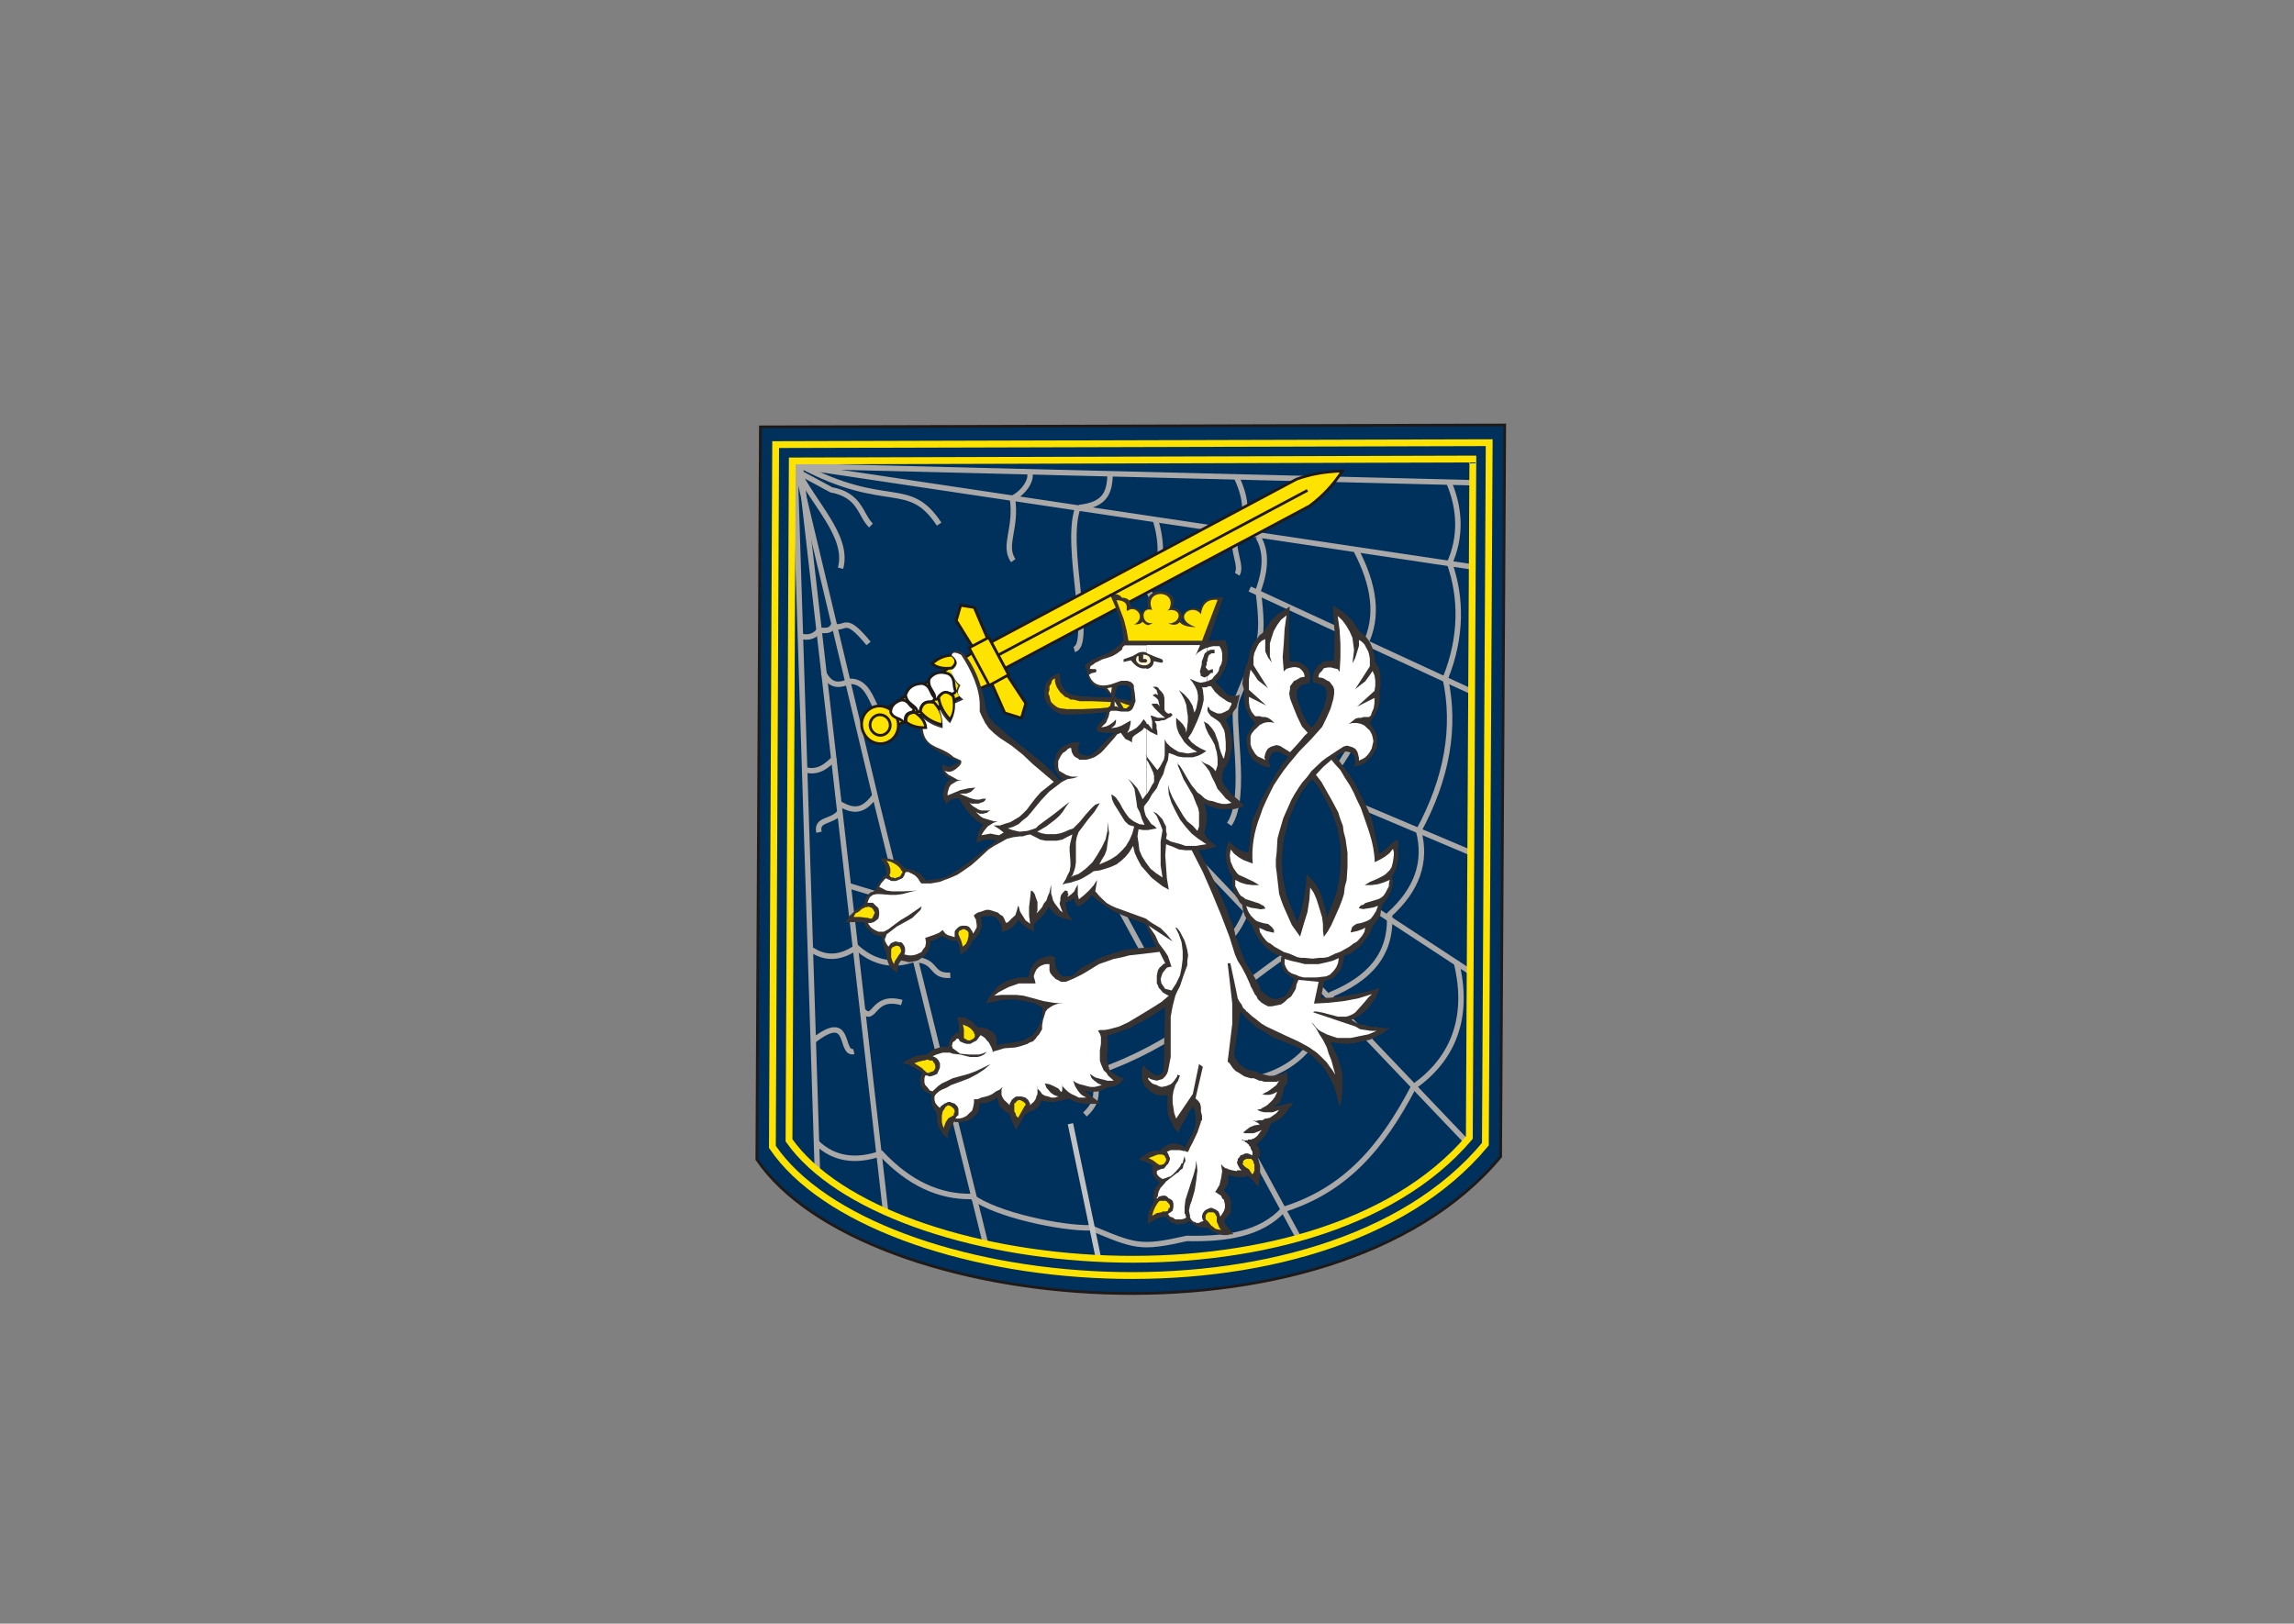 <?xml version="1.0" encoding="utf-8"?>
<!-- Generator: Adobe Illustrator 23.0.4, SVG Export Plug-In . SVG Version: 6.00 Build 0)  -->
<svg version="1.1" id="Vrstva_1" xmlns="http://www.w3.org/2000/svg" xmlns:xlink="http://www.w3.org/1999/xlink" x="0px" y="0px"
	 viewBox="0 0 842 596" style="enable-background:new 0 0 842 596;" xml:space="preserve">
<rect x="0" y="0" width="842" height="596" fill="#808080" stroke="none"/>
<style type="text/css">
	.st0{fill-rule:evenodd;clip-rule:evenodd;fill:#00305C;}
	.st1{fill:none;stroke:#1F1917;stroke-width:1;stroke-miterlimit:10;}
	.st2{fill:none;stroke:#FFE300;stroke-width:2.5;stroke-miterlimit:10;}
	.st3{fill:none;stroke:#ABA8A8;stroke-width:2;stroke-miterlimit:10;}
	.st4{fill:none;stroke:#ABA8A8;stroke-width:2;stroke-miterlimit:10;}
	.st5{fill:none;stroke:#C2C2C2;stroke-width:2;stroke-miterlimit:10;}
	.st6{fill-rule:evenodd;clip-rule:evenodd;fill:#FFE300;}
	.st7{fill-rule:evenodd;clip-rule:evenodd;fill:#FFFFFF;}
	.st8{fill-rule:evenodd;clip-rule:evenodd;fill:#383330;}
	.st9{fill-rule:evenodd;clip-rule:evenodd;fill:#FFF7CF;}
</style>
<g>
	<path class="st0" d="M277.8,425.6l1.3-268.9l273.2-0.7l-1.5,268.6C488.5,499.7,316.5,482.6,277.8,425.6z"/>
	<path class="st1" d="M277.8,425.6l1.3-268.9l273.2-0.7l-1.5,268.6C488.5,499.7,316.5,482.6,277.8,425.6z"/>
	<path class="st0" d="M283.1,421l1.2-257.8l261.9-0.7l-1.4,257.5C485.1,492.1,320.2,475.7,283.1,421z"/>
	<path class="st2" d="M283.5,421l1.2-257.8l261.9-0.7l-1.4,257.5C485.5,492.1,320.6,475.7,283.5,421z"/>
	<path class="st3" d="M470.1,283.5l69.7,29.5 M291.6,172.5l13.5,7.3c10.8,2,10.6,9.3,14.6,13.1"/>
	<line class="st3" x1="411.4" y1="334.2" x2="476.6" y2="454.3"/>
	<path class="st4" d="M292.3,171.8c5.8,12.8,19.5,24.9,16.2,36.8"/>
	<polyline class="st3" points="292.7,172.7 321.6,293.9 361.8,456.8 	"/>
	<path class="st3" d="M458.7,216.2l81.3,37.6 M325,444.2l-31.3-273.4c32,17,39.7,4.5,51,21.6"/>
	<line class="st3" x1="291.5" y1="170.9" x2="539.7" y2="208"/>
	<path class="st3" d="M394.3,238.4c7-1.9-3.8-38.1,1.3-51.9"/>
	<path class="st3" d="M424.1,190.8c3.5,11.6,1.5,19.5-3,25.8c5.4,5.7-3.4,13.7,1,19.4"/>
	<path class="st3" d="M497.7,201.9c6.6,12.6,8.6,24.4,3.2,35c4.2,23.6-4.2,39.9-17.2,53.5"/>
	<path class="st3" d="M461.8,197.1c3,5.1,3,11.6,0,19.7c2.6,20.4,0.1,20-7.7,39.7c-2.7,6.9,4.2,35.6-2.9,46.1"/>
	<path class="st3" d="M293.9,233.5c2.4,0.8,5,0.2,6.6-1.9c1.8-0.6,3.8,0.7,5.3-1.8c4.9,1.7,3.9-4.7,13,6.4"/>
	<path class="st3" d="M302.2,246.8c2.3,4.7,5.2,5.3,9.6,3.3c9.8-0.3,8.3,16.3,15.6,13.8"/>
	<path class="st3" d="M371.9,205.8c-3.9-5.7,1.4-11.7-0.3-22.9"/>
	<path class="st3" d="M308.1,295c5.8,3.4,9.1,2.5,13.2-3.1"/>
	<line class="st3" x1="419.4" y1="294.4" x2="537.6" y2="418.4"/>
	<line class="st3" x1="473.2" y1="313.2" x2="539.4" y2="356.6"/>
	<path class="st3" d="M484.3,291.7c4.4,11.3-0.9,17.6-10.7,21.8c2.4,11.6-3,18.4-16,20.5c-5.3,14.4-17.1,21.1-34.2,21.3"/>
	<path class="st3" d="M532,206.6c4.5,12.7,4.6,27.3-1.5,42.4c3.9,18.1,0.6,36.8-9.8,56c3,11.4-0.6,21.6-10.7,30.7
		c0.9,15.1-8,23.7-21.3,29.3c-4.3,23.4-19.9,32.8-43.1,32.5"/>
	<path class="st3" d="M534.5,353c5.3,21.4-1.9,36.3-15.6,45.9c-11.7,22.4-25.3,38.4-48.9,45.4"/>
	<path class="st3" d="M471.2,443.9c-8.4,9.2-21.3,11-35.6,10.7c-17.2,3.9-19,2.9-35.3-3.9c-10.1,0.3-34.6-4.6-43.7-11.5
		c-11.9,0.2-23-4.9-33.2-15.8c-9.2,3.2-17.2,2.2-23.6-3.9"/>
	<path class="st3" d="M398.2,409.1c9.1-8.2-1.7-13.1,10.1-17.7c26.3-10.3,43.5-27.1,64.3-41.4 M316.4,370.7
		c4.9,5.5,3.4-5.8,14.6-2.7"/>
	<path class="st3" d="M314.1,347.5c6.4,5.9,13.5,7.4,21.2,4.7c9.1,0.3,5.8,6.2,13.5,5.8"/>
	<path class="st3" d="M311.1,325l17.9,5.4c4.5,5.4,15,6.5,14.5,13.5"/>
	<line class="st3" x1="293.5" y1="171.1" x2="540.3" y2="177.2"/>
	<path class="st3" d="M531.9,177.3c4,9.4,4.6,19.9-0.1,30"/>
	<path class="st3" d="M453.9,175.3c3.3,6.9,4.7,14.8-0.1,19.8"/>
	<path class="st3" d="M407.5,173.4c-0.2,6.8-1.2,11.8-11.4,12.9"/>
	<path class="st3" d="M377.8,173.1c1.3,2.8-1.9,7.7-6.2,9.8"/>
	<path class="st3" d="M453.8,195.5c-2.2,6,2.3,12,0.3,15.3"/>
	<line class="st3" x1="291.8" y1="171.1" x2="300" y2="429.4"/>
	<path class="st3" d="M306.5,278.1c-3.2,3.3-6.3,5.7-10.9,4.5"/>
	<path class="st3" d="M308.1,298.3c-2.8,3.6-8.6,2.2-7.5,7.2"/>
	<path class="st3" d="M313.8,348.1c-5,3.3-10.3,4.2-15.8,0.6"/>
	<path class="st3" d="M313.4,386c-5.4,1.2-0.6-15-14.6-4.2"/>
	<line class="st5" x1="392.9" y1="412.5" x2="403.2" y2="462"/>
	<path class="st2" d="M289.6,418.6l1.2-249.4l249.8-0.7l-1.3,249.1C482.5,484.5,325.2,469,289.6,418.6z"/>
	<polygon class="st6" points="352.6,222.2 351,227.8 360.8,243.6 368.8,261.7 374.9,263.6 376.5,258.2 365.4,241.3 357.6,223 	"/>
	<polygon class="st1" points="352.6,222.2 351,227.8 360.8,243.6 368.8,261.7 374.9,263.6 376.5,258.2 365.4,241.3 357.6,223 	"/>
	<polygon class="st6" points="357.5,239.2 326,259.7 329.2,266.2 364.3,250.7 	"/>
	<polygon class="st1" points="357.5,239.2 326,259.7 329.2,266.2 364.3,250.7 	"/>
	<path class="st6" d="M328.9,262.9c1.8,3.4,0.6,7.6-2.7,9.3c-3.2,1.8-7.4,0.4-9.1-3c-1.8-3.4-0.6-7.6,2.7-9.3
		C323,258.2,327.1,259.5,328.9,262.9z"/>
	<path class="st1" d="M328.9,262.9c1.8,3.4,0.6,7.6-2.7,9.3c-3.2,1.8-7.4,0.4-9.1-3c-1.8-3.4-0.6-7.6,2.7-9.3
		C323,258.2,327.1,259.5,328.9,262.9z"/>
	<path class="st6" d="M326.3,264.4c1,1.9,0.3,4.1-1.5,5.1c-1.8,1-4,0.2-5-1.6c-1-1.9-0.3-4.1,1.5-5.1
		C323.1,261.8,325.3,262.6,326.3,264.4z"/>
	<path class="st1" d="M326.3,264.4c1,1.9,0.3,4.1-1.5,5.1c-1.8,1-4,0.2-5-1.6c-1-1.9-0.3-4.1,1.5-5.1
		C323.1,261.8,325.3,262.6,326.3,264.4z"/>
	<path class="st6" d="M492.7,172.9c-5.7,0.2-11.3,1-16.8,3l-112.1,59.8l5.1,9.6l111.8-59.6C485.4,182.2,489.4,178,492.7,172.9z"/>
	<path class="st1" d="M492.7,172.9c-5.7,0.2-11.3,1-16.8,3l-112.1,59.8l5.1,9.6l111.8-59.6C485.4,182.2,489.4,178,492.7,172.9z"/>
	<polygon class="st6" points="352.6,222.2 351,227.8 360.8,243.6 365.4,241.3 357.6,223 	"/>
	<polygon class="st1" points="352.6,222.2 351,227.8 360.8,243.6 365.4,241.3 357.6,223 	"/>
	<polygon class="st6" points="362.9,234 355.7,237.8 363.1,251.6 370.2,247.7 	"/>
	<polygon class="st1" points="362.9,234 355.7,237.8 363.1,251.6 370.2,247.7 	"/>
	<path class="st7" d="M341.1,249.1c1.7-2.2,4-2.8,7-1.8c2.9,1.7,1.5,4.4,2.7,6.4c-0.5,1-1.3,1.2-2.3,0.8c-1.9-0.6-3,0.1-4,1.3
		c-0.4,1-0.9,1.2-1.5,0.5C343.6,254.2,340.1,252.5,341.1,249.1z"/>
	<path class="st1" d="M341.1,249.1c1.7-2.2,4-2.8,7-1.8c2.9,1.7,1.5,4.4,2.7,6.4c-0.5,1-1.3,1.2-2.3,0.8c-1.9-0.6-3,0.1-4,1.3
		c-0.4,1-0.9,1.2-1.5,0.5C343.6,254.2,340.1,252.5,341.1,249.1z"/>
	<path class="st6" d="M344.5,256c1.5-2.4,3.3-2.5,5.4-0.4c0.7,3.5,0.4,6.4-1.2,8.6C346.5,261.8,344.9,259.1,344.5,256z"/>
	<path class="st1" d="M344.5,256c1.5-2.4,3.3-2.5,5.4-0.4c0.7,3.5,0.4,6.4-1.2,8.6C346.5,261.8,344.9,259.1,344.5,256z"/>
	<path class="st7" d="M332.4,255c0.9-2.6,2.9-4,6-4.1c3.3,0.6,2.9,3.6,4.7,5.2c-0.2,1.1-0.8,1.6-1.9,1.5c-2,0-2.8,1.1-3.3,2.5
		c0,1.1-0.4,1.4-1.3,1C336.4,258.9,332.6,258.5,332.4,255z"/>
	<path class="st1" d="M332.4,255c0.9-2.6,2.9-4,6-4.1c3.3,0.6,2.9,3.6,4.7,5.2c-0.2,1.1-0.8,1.6-1.9,1.5c-2,0-2.8,1.1-3.3,2.5
		c0,1.1-0.4,1.4-1.3,1C336.4,258.9,332.6,258.5,332.4,255z"/>
	<path class="st6" d="M337.8,261.2c0.4-2.9,2.1-4,5.1-3.3c2.4,2.7,3.5,5.4,3,8.2C342.5,265.2,339.7,263.7,337.8,261.2z"/>
	<path class="st1" d="M337.8,261.2c0.4-2.9,2.1-4,5.1-3.3c2.4,2.7,3.5,5.4,3,8.2C342.5,265.2,339.7,263.7,337.8,261.2z"/>
	<path class="st6" d="M349.4,240.5c1.9,1.5,1.9,3,0,4.7c-3.1,0.4-5.5-0.1-7.3-1.6C344.2,241.7,346.6,240.6,349.4,240.5z"/>
	<path class="st1" d="M349.4,240.5c1.9,1.5,1.9,3,0,4.7c-3.1,0.4-5.5-0.1-7.3-1.6C344.2,241.7,346.6,240.6,349.4,240.5z"/>
	<path class="st7" d="M326.9,261.4c0.1-2.2,1.4-3.6,3.8-4.4c2.7-0.2,3,2.2,4.7,3c0.1,0.9-0.3,1.4-1.2,1.5c-1.5,0.4-1.9,1.5-2,2.6
		c0.2,0.8,0,1.2-0.8,1C330.9,263.5,327.8,264,326.9,261.4z"/>
	<path class="st1" d="M326.9,261.4c0.1-2.2,1.4-3.6,3.8-4.4c2.7-0.2,3,2.2,4.7,3c0.1,0.9-0.3,1.4-1.2,1.5c-1.5,0.4-1.9,1.5-2,2.6
		c0.2,0.8,0,1.2-0.8,1C330.9,263.5,327.8,264,326.9,261.4z"/>
	<path class="st8" d="M427.3,387.7v-4.5l0.3-11.6v-1.9l-2.4,1.6l-2.4,1.6l-2.7,1.6l-2.7,1.3l-2.7,1.6l-5.4,1.9l-3,1l0.3,1.6v3.5
		l-0.3,1.6v2.3l0.3,1l0.3,1.3l0.3,1l1,1l0.7,0.6l1,0.6l1,0.6l1,0.3l0.7,0.3l-0.7,0.6l-1,1.3l-1,0.3l-0.7,0.6h-1l-1,0.3h-0.7l-1.7,1
		l-1,0.3l-1,0.3h-1l-1,0.3l-1-0.3l-1.7-0.3l5.7,4.5l-1.4,0.3H398l-1.3-0.3l-1.7-0.3l-2.7-1.3l-2.4,0.6l-2.7,0.6h-2.4l-2.7-0.6
		l-0.3,1.3l-0.7,1l-1,1l-1.4,0.6l-1,0.3l-1.7,1.3l-1,1.9l-1,1.6l-1,1.9l-0.7-1.3l-0.7-1.6l-0.7-1.6l-0.3-1.3L369,408l-1.4-1.3
		l-0.7-0.6l-0.3-1l-0.3-1l-0.3-1v-0.3l-1.3,1l-1.4,0.6l-1.7,0.6h-2l-0.3,2.2l-0.3,1l-1.4,1.6l-0.7,0.6l-1,0.6l-1,0.6h-1l-1.3,0.3h-2
		l-0.3-0.3l-1,1.6l-0.7,1.3l-0.7,1.6v1.9l-2-1.9l-0.7-1.3l-0.7-1l-0.3-1.3l-0.3-1.3v-2.3l-1-1.6l-0.7-1.6l-0.3-1.6v-2.3l-1.3-0.6
		l-1-0.6l-1-1l-0.7-1v-1l-0.3-1.3l0.3-1l0.3-1l0.3-0.6l-1.7-1l-1.7-1l-1.7-1l-2-0.3l1-1l2-1l1.4-0.6l1-0.3l1.3-0.3h1l1.4-0.3
		l0.7-0.6l0.7-0.6l1-0.6l2-0.6l1-0.3h1l1,0.3l0.3-1.6l0.7-1.6l0.3-0.6l0.7-0.6l0.7-0.6l0.7-0.6h0.7v-2.6l-0.3-1.3l-0.3-1.3l-0.3-0.3
		h2l1.4,0.3l0.7,0.3l1,0.6l1,0.6l0.7,1l0.7,0.6l0.3,0.6l0.7-0.3h0.7l1,0.3h0.7l0.7,0.3l0.7,0.6l0.7,0.3l0.7,0.6l0.7,1l0.3,1v2.6
		l2-0.6l2-0.3l2.7-0.3l2.7-0.6h0.3l1.7-1l1.7-1l1.3-1.6l1-1.6l1.4-3.2V370l-0.3-0.3l-2.4-1.3l-2.4-0.6l-2.7-0.6l-2.4-0.3h-2.7
		l-2.7,0.3l-2.7,0.6l-2.4,0.6l0.7-1.6l1-1.6l1.4-1.6l1.3-1.6l1.7-1l1.7-1l2-0.6l2-0.6h3.7l0.3-1l0.3-1.3l0.3-1l0.7-1l0.7-1l1-1
		l1-0.6l1-0.3l1-0.3l1-0.3h1.4l1,0.3h0.3l-0.3,1.3l0.3,1.6l0.3,1.3l0.7,1.3l0.3,0.6h0.3l1,1h2.4l1.3-0.3l0.3-0.3l3-2.6l3.7-1.9
		l3.4-1.9l4-1.3l4-1.3l4.1-0.6l8.1-0.6l-3.9-8.6l0.2,0.2l-1.7-0.6l-6.8-2.6l-3-1.3l-3-1.9l-2.7-1.9l-2.7-2.3l-1,1.3l-1,1l-1.4,1
		l-1,0.6l-0.7,0.3l-1-1.3l-0.3-1.3v-0.6l-1.3,1l-1.7,0.6h-0.3l0.3,1.6l0.3,1.6l0.7,1.6l1,1.3l0.3,0.6l-1.3-0.3l-1-0.3l-1.4-0.3
		l-1.3-0.6l-1-0.6l-1-1l-1-1l-0.7-1l-1,1.9l-1,1.3l-2.4,2.3l-0.7,0.6l-0.3,0.6v2.3l-1.7-0.6l-1.3-1l-1.4-1l-1.3-1.6l-1,1.6l-1.4,1.3
		l-1.7,1l-2,0.6v-1.3l-0.3-1.6l-0.7-1l-1-1.3l-1.3-0.6h-2.7l-1.4,0.3l-0.3,0.3l0.3,1v2.3l-0.7,1.9l-0.3,1l-0.7,0.6l-0.7,1l-0.7,0.3
		l-0.7,1.3l-1,1.6l-1,1.3l-1.7,1h-0.3v-1l-0.3-1.3l-0.3-1l-0.7-1.6h-1.7l-1-0.3l-1.3-0.6l-1-0.6l-0.3-0.3l-1,0.6l-1.7,1l-1.4,0.3
		h-0.3v1l-0.3,1.3l-0.3,1l-0.7,1l-0.7,1l-1.7,1.3l-1,0.6l-1.4,0.3l-1.7,0.3l-1.3-0.3l-1.4-0.3h-0.3l-0.7,1l-0.3,1l-0.3,1.9v0.6
		l-1-0.6l-1.4-1.3l-0.7-1l-0.7-1.9l-0.3-1.3v-1l-1-2.9l-0.3-1.3l-0.3-1.6v-0.3l-1-0.3l-1-0.3l-1-0.3l-1-1l-0.7-0.6l-0.7-0.6l-0.7-1
		l-0.3-1.3h-5.4l-1.7,0.3l1.3-2.3l1.7-1.6l2-1.6l2-1.3l0.3-1v-0.6l0.3-1l0.7-0.6l0.3-0.6l0.7-0.6l1-0.3l0.7-0.6l0.7-1.3l0.7-1.6l1-1
		l1-1.3l0.7-0.3v-1.6l-0.3-1.6l-0.7-1.3l-1-1.3l-0.3-0.3h2.7l1.3,0.3l1.4,0.3l1,0.3l2,1.9l1,1h1l2,0.6l1,0.6l0.7,0.3l1,0.6l0.7,1
		l0.7,0.6v0.6l2.7-0.3l2.4-0.3l2.4-0.6l2-1l7.4-5.1l9.4-7.4l-1.7-0.3h-1.7l-2,0.3l-1.3,0.6h-0.7l0.3-1.6l0.3-1.6l0.7-1.6l1-1.3
		l0.3-0.3l-2.4-1.3l-1.7-1.6l-1.7-1.9l-1.4-1.9l-1-1.6l-0.7-1.3h-1.3l-1.3,0.3l-1,0.6l-1.3,1.3l-0.3-1l-0.7-1.3v-2.2l0.3-1.3l0.3-1
		l0.7-1.3l1-1l0.7-0.3l-1-0.3l-1-0.6l-0.7-1l-0.3-0.6l-0.3-1v-1.9l0.7,0.3l1,0.6h1.4l0.3-0.3l0.7-0.3l2.3-1.1
		c0.1-0.1-14.5-5.1-14.5-12.1l0.2-4l1-0.5c2.2,1.7,4.6,2.9,7.4,3.8c0.1-2.7,0.5-2.2-1.2-6.6l0.5,0.1c0.9,1.8,2.1,3.3,3.4,4.7
		c1.2-2.5,2.1-5.1,1.7-7.9l2.4-0.8c-1.8-0.7-2.6-3.3-1.4-4.7c-1.5-1.8-2.2-3.8-2.7-5.8c3.1-1.7,3.6-3.6,0.2-5.7
		c0.2-1.6,1.6-1.8,4.2-0.5l1.7,2c3.6,5.2,5.7,11.9,6.7,18.9l0.6,1.6l0.7,1.3l2,2.3l2.4,1.9l2,1.9l10.5,8.4l2.4,1.9l4.4,4.2l2,2.2
		l1.3-0.3l-1-0.6l-0.7-1l-0.7-1l-0.7-1v-1l-0.3-1l0.3-1l0.3-1.3l0.3-1.3l0.7-1l1-1.3l1-0.6l1.3-0.6l1.4-0.6l1.3-0.3h1l1,0.3
		l-0.3,0.6l-0.3,0.6v1.9l0.7,1l1,0.3l1.4,0.3h1l0.7-0.3l1.3-1.3l1.3-1l2.7-2.9l2.7-2.6l0.7-0.3h-3.7l-1.7-0.3h-0.3l-0.7-0.3
		l-0.3-0.3v-1.3l1.3-1.6l0.7-0.6l0.7-1l0.3-0.3l0.3-0.6v-0.3l0.3-1l-6.4,0.6l-6.1,0.3h-3l-1.7-0.3l-1.3-0.6l-1.4-1l-1-1l-1-1.3
		l-0.7-1l-0.3-1.3v-2.6l0.3-1.3l0.3-1l0.7-1l0.7-1l2-1.3l1.4-0.3v-0.3h0.3v1.6l0.3,1.3l0.3,1.3l0.7,1.3l0.7,1l0.7,0.6l1,0.6l1,0.3
		l1.4,0.3l1.7,0.3h0.7l4.4,0.3h6.4l-3-3.2c-4.1-0.1-6.1-2.6-6.4-6.8l-0.3-0.3l-0.3-1.3v-0.3l2-1.3l0.3-0.3l0.3-0.3l1-0.3l0.7-0.3
		l0.3-0.3l1.7-0.6l1.3-0.6l1.4-0.6l2.7-1.9l1.3-1.3l1-1l-0.3-3.9l-1-4.2l-1.4-3.9l-1.7-3.9l-0.7-1.3c1.6,0,3.7-0.1,4.6,1.4
		c2.3,0,3.4,1.2,3.2,3.4c2.2,0.1,3.6,0.8,4.1,2.6c0.3-1.2,1-2.1,2.4-2.2c-2.8-9.1,12.9-7.2,8.7-0.1c2.3-0.1,4.4,1.9,3.5,4.6
		c0.4,0.6,0.9,1.1,1.7,1.4c-3.9-4.1,1.7-7.1,5.3-5.3c0.3-3.9,3.8-4.7,8.3-4.5l-5.7,16.7l1.3-1h5.1l0.7,2.3l0.3,1.9v1.9l-0.3,1.9
		l-0.7,2.2l-1,1.9l-1,1.6l-1.7,1.6l3,2.9l0.7,1l0.7,0.6l0.7,0.3l0.3,0.3h2.4l1-0.3l0.3-0.3l-0.3,1.3l-0.3,1.3l-0.3,1l-0.3,1.3
		l-1,1.3l-0.7,1l-2,1.9l-0.3,0.3l0.7,1.3l0.7,1.6l0.3,1.6l0.3,1.3l0.3,1.3v2.9l-0.3,1.6l-0.3,1.3l-0.3,1.6l-0.7,1.3l-0.7,1.3l-0.7,1
		l-0.3,1.3l-0.3,1v2.2l0.7,1.3l1,1.3l1.4,1.9l2.7,2.2l2.4,2.3l-1.7,0.6l-2,0.6h-5.7l-1.7-0.6l-2-0.6l-1.7-1l0.7,2.6l0.3,2.9
		l-0.3,2.6l-0.7,2.9l1,1.6l1,1.3l1.4,1l1.3,1l-3.4,1l-1.7,0.3h-1.7l3,5.8l3,6.1l2.7,5.8l2.4,6.1v0.3l0.3,0.6l1.4,3.2l0.7,3.2l2,5.8
		l1,2.6l1,2.2l2,3.2l1.7,2.9l0.3,0.6l0.7,1.3l0.7,1.9l0.3,0.3l1.7,1.3l1.3,1l1,0.3l1,0.3l1.4-0.3l0.7-0.3l1-0.3l0.7-0.6l1-1.3l1-1.6
		l1-2.6l0.3-0.6l-1-0.3l-0.7-0.6l-1-0.6l-1.3-1.3l-0.3-1l-0.7-1.9v-1.9l0.3-0.6l-2-0.6l-1.7-1l-1.7-1.3l-1.3-1.3l-1.4-1.6l-1-1.6
		l-1-1.9l-0.7-1.6l-0.3-0.6l-1.4-1.6l-1-1.6l-0.7-1.9l-0.3-1.9v-0.3l-1-1l-0.7-1.3l-0.7-1l-0.7-1.3l-0.3-1.6l-0.3-1.3v-2.9l-0.7-1.3
		l-0.7-1.3l-0.7-2.6l-0.3-2.6l0.3-2.6l0.7-2.6c2.3,1.9,4.4,4.1,7.4,4.1l1.3-11.8l1.7-3.5l1.4-3.5l1.7-3.2l2-3.5l2-3.5l2-2.9l2.4-3.2
		l-1.7-1l-1.4-0.6l-0.7-0.3h-0.7l-1,0.3l-0.3,0.3l-0.3,0.3l-0.7,1.3l-0.3,1v1l0.3,0.6l0.3,0.6l0.3,0.3h-1.4l-1.3-0.3l-1.3-0.6
		l-2-1.3l-1-1l-0.7-1.3l-0.7-1l-0.3-1.6l-0.3-1.3v-2.9l0.7-1.3l0.7-1.3l0.7-1l1-1.3l-1-1l-1-1.3l-0.7-1.6l-0.7-1.3l-0.3-1.3
		l-0.3-1.6v-3.9L456,251l0.3-2.6l0.7-2.9l0.3-1l0.7-1.3l0.3-1.6l0.3-1.6l0.3-1.3l0.7-1.6l0.7-1.3l1-1.3l1-1.3l1.3-1l0.3-0.3l0.3-0.6
		l1.7-2.6l1-1.3l2.4-2.2l2.7-1.6l1.4-1l-0.3,5.1v10l0.3,5.1h2.7l1,0.3l0.7,0.6l0.7,0.3l0.7,0.6l0.7,0.6l0.7,1.3l0.3,1.3v1.3
		l-0.3,1.3v0.3l-1,0.3l-1.3,0.3l-0.7,0.3l-0.7,0.6l-0.7,1l-0.3,1v1.3l0.3,1.6l1,2.6l1,2.6l1.3,2.6l2,2.2l1.7-2.2l1.4-2.6l1.3-2.6
		l0.7-2.6l0.3-1.6v-1.6l-0.3-1l-0.7-1l-0.7-0.3l-1.3-0.6l-1.4-0.3h-0.3l-0.3-1v-1.9l0.3-0.6l0.3-1l0.7-1l0.7-1l0.7-0.3l1-1l1-0.3h3
		l0.3-10l-0.7-10.3l1.7,1l2.4,1.6l2.4,2.2l1,1.3l2,2.9v0.3l0.7,0.3l2,1.9l1,1.3l0.7,1.3l0.7,1.6l0.3,1.3l0.3,1.3l0.3,1.6v0.6
		l0.7,1.3l0.7,1l0.3,1.6l0.3,1.3v4.2l-0.3,1.3v3.9l-0.3,1.3l-0.3,1.3l-1.4,2.9l-1,1.3l-0.7,1l2,3.2l0.7,1.9v3.9l-1,1.9l-1,1.6
		l-1.3,1.3l-1,1l-1.3,0.6l-1.7,0.6h-1.7l0.7-0.3l0.3-1V279l-0.3-1.3l-0.3-0.6l-0.3-0.3l-0.3-0.6h-0.7l-1-0.3h-0.7l-0.7,0.3l-1.4,0.6
		l-1.3,1l2.4,3.2l2.4,3.2l2,3.2l1.7,3.5l1.7,3.2l1.7,3.5l1.3,3.5l2.6,12.2c2.6-0.8,4.2-4.3,6.8-5.1l0.3,2.3l-0.3,1l0.3,2.6l-0.3,2.6
		l-0.7,2.6l-0.7,1.3l-0.7,1.3l0.3,1.3v1.3l-0.3,1.3l-0.3,1.3l-0.7,1.3l-0.7,1.3l-0.7,1l-1,1.3l-0.3,0.3l-0.3,1.9l-0.3,1.9l-1,1.6
		l-1.3,1.6l-0.3,0.3l-0.7,1.9l-0.7,1.6l-1.4,1.6l-1,1.6l-1.3,1.3l-1.7,1.3l-1.7,1.3l-2,0.6l-0.3,0.3v1.3l-0.3,1l-0.7,2.3l-0.7,1
		l-1,1l-0.7,1l-1,0.6l-1,0.3l-1,0.3l-0.7,0.3l-1.3,6.1h3l2.7-0.3l2.7-0.3l5.4-1l2.7-0.6l2.4-0.6l2.7-1l-0.7,1.9l-0.7,1.9l-1.3,1.6
		l-1,1.6l-1.7,1.6l-1.3,1.3l-1.7,1l-2,1l1.7,1l1.7,0.6l1.7,0.3l2,0.6h1.7l1.7,0.3l2,0.3l1.7-0.3l-2.4,1.9l-2.4,1.3l-2.7,1.3l-3,0.6
		l-2.7,0.6l-3,0.3l-3-0.3l-2.7-0.3l1.4,2.9l1.3,2.6l1,3.2l0.7,2.9v6.1l-0.3,3.2l-0.7,2.9l-0.7-2.9l-0.7-2.6l-1-2.9l-1.3-2.6
		l-1.7-2.9l-1-1.3l-1.4-1.3l-1-1l-1.3-1.3l-1.3-1l-1.7-1l-4.1-1.9l-4-1.6l-3.4-1.3l-2.7-1.9l-3-1.6l-2.7-2.3l-1.7-1.6l-1.7-2.2
		l-2.4,16.1l0.3,1l1.4,1.9l1,1l2,1.3l1,0.3l1.4,0.3l1,0.3h0.3l1,0.6l1,0.3l1.4,0.3l1,0.3h1.7l1.7-0.3l1.4-0.3l1.7-1l0.3,1.6v2.6
		l-0.7,1l-0.7,1v1l-0.3,1l-0.3,1l-0.3,1l-0.3,1l-0.7,0.6l-1,0.6l-0.7,0.6l7.1-1.6l-0.7,1.3l-1,1l-0.7,1.3l-1,1l-1,1l-1.4,1l-1.3,0.6
		l-1,0.6l-1,2.3l-1,1.9l-1.7,1.9l-1.7,1.6l1,1l0.3,1.3v1.6l-0.3,1l-0.3,0.3l0.7,2.6v2.9l-0.3,2.2l-0.3,2.6l-2-2.3l-2-1.9l-0.3,0.3
		l-1.7,0.3h-1.7l-1.7-0.3l-1.7-0.6v3.2l-0.7,1.3l-1,1.3l1,1l0.7,0.6l0.7,1.3l0.3,1v3.9l-0.3,0.6l-0.7,1l-0.7,0.6l-0.7,0.6l0.3,1.6
		l1,1.3l1,1.3l1,1.3h-1l-1.4,0.3h-1.3l-1.4-0.3l-1.3-0.6l-1-0.3l-1-0.6l-1-1h-2l-1.7-0.3l-1.7-1l-1.4-1h-0.3l-0.7,0.6l-0.7,0.3h-1
		l-0.7,0.3h-1l-0.7-0.3l-0.7-0.3h-0.7l-1.3-1.3l-0.7-1l-2,0.3l-1.7,0.6l-1.7,1l-1.3,1v-2.3l0.3-2.3l1-1.9l1-2.2v-0.3l-0.3-1v-1
		l0.3-0.6v-1l0.3-0.6l0.7-1l0.7-0.6l0.3-0.6l-1-1l-1-1l-0.7-1.9v-1.3l0.3-1l-1-0.6l-1.4-0.6l-1-0.6l-1.7-0.3l0.7-1l1-0.6l1.4-1
		l1.7-0.6l1.3-0.3l1.7,0.3v-0.3l1-1l1-0.6l1-0.6l1.4-0.3h1.3l1.3,0.3l1,0.3l1,1l1.3-2.6l1.4-2.6l1-2.2l0.3-1.9v-2.2l-0.3-1.9
		l-0.7-1.9l-1.7,2.3l-1.3,2.6l-1.4,2.3l-1,2.6l-1.3-1.6l-1.7-3.2l-0.7-1.6l-0.3-1.9v-5.5h-2l-2.4-0.3l-1-0.6l-0.7-0.3l-1-1l-1.3-1.3
		l-1-2.3v-4.2l0.7-1l0.7,1l2.4,1.9l1,0.6l1,0.3l0.7-0.3l1.4-1.3"/>
	<polyline class="st7" points="425.6,349.4 427.7,353.6 427,353.9 426.3,354.6 425.6,355.2 425,356.2 424.6,358.1 424.6,361 
		425,361.7 425.3,362.6 426,363.3 426.7,364.2 427.3,364.6 428.3,365.2 429,365.5 426.3,367.8 423.3,369.7 420.2,371.6 414.2,375.2 
		410.8,376.8 407.1,377.8 405.4,378.1 403.7,378.1 403,378.4 403.7,379.4 404.1,380.6 404.1,383.2 403.7,385.5 403.7,389.3 
		404.1,390.6 405.1,392.9 406.1,393.8 406.7,394.8 407.8,395.8 408.8,396.7 406.4,396.7 405.4,396.4 404.1,396.1 402,395.5 
		400,394.2 400.7,395.8 401.7,396.7 403,397.7 404.4,398.3 403,398.7 401.7,399 400.3,399 399,398.7 397.6,398.3 396.3,398 
		394.9,397.4 393.9,396.7 394.6,398.7 395.6,400.3 396.3,401.2 397,401.9 398,402.5 398.7,402.9 396,402.9 394.6,402.2 393.3,401.6 
		392.2,400.9 391.2,400 390.2,399 389.5,397.7 389.9,398.3 389.9,400.3 389.5,400.9 388.5,399.6 386.8,398.7 385.2,398 383.5,397.7 
		384.1,399.3 385.5,400.9 385.8,401.2 386.8,401.9 387.5,402.2 388.5,402.5 387.2,402.9 385.8,402.9 384.8,402.5 383.5,402.2 
		382.5,401.6 381.8,400.6 380.8,399.6 380.4,398.3 380.8,399.3 380.8,401.6 380.4,402.5 380.1,403.5 379.4,404.5 378.7,405.1 
		378.1,405.7 378.1,405.1 377.4,403.8 377.1,403.5 376.4,402.9 375,402.5 373,402.5 372.3,402.9 371.3,403.8 371,404.5 370.6,405.1 
		370.6,405.7 370,405.1 368.6,403.8 368,402.9 367.6,401.9 367.6,400 368,399 366.9,400 365.6,400.6 364.2,401.6 362.9,402.2 
		361.9,402.5 360.2,402.9 358.8,403.5 357.5,403.5 357.5,404.8 357.2,406.4 356.8,407.7 355.8,408.6 354.8,409.6 353.4,410.3 
		352.1,410.6 350.7,410.6 351.1,409.9 351.8,409.3 351.8,407 351.4,406.1 350.7,405.4 350.4,405.1 349.4,404.8 348.7,404.5 
		348,404.5 347.4,404.8 346.7,405.1 345.3,406.1 345,406.7 344.3,406.1 343.7,405.4 343.3,404.8 343,403.8 343,402.5 343.3,401.9 
		344,401.2 344.7,400.6 345.7,400 347.4,399.3 349.1,398.3 352.4,397.1 355.8,395.8 358.8,394.2 361.2,392.6 363.6,390.6 
		358.2,393.2 355.5,394.2 349.7,395.8 347,397.1 345.7,397.7 344.3,398.7 342.3,400.6 341.3,400.3 340.3,399 339.6,398.3 
		339.3,397.4 339.3,395.8 339.6,394.8 340.3,394.8 341,395.1 341.6,395.1 342.6,394.8 344,394.2 344.3,393.5 344.7,392.6 345,391.9 
		345,390.3 344.7,389.7 344.3,389 343.7,388.4 343,388 342.3,387.7 343.7,387.1 344.7,386.8 346,386.4 348.7,386.4 349.7,386.8 
		352.4,387.1 354.8,387.7 356.1,388 358.8,388 359.9,387.7 361.2,387.1 362.2,386.1 360.5,386.8 359.2,387.1 355.8,387.1 
		352.4,386.8 351.1,385.8 349.7,384.8 349.4,383.9 349.7,382.6 350.7,381.9 351.1,381.3 351.8,381.3 352.4,382.3 353.8,382.9 
		354.8,383.2 356.1,383.2 357.2,382.6 358.5,381.9 359.9,380 360.5,380.3 361.5,381 362.2,381.9 362.9,382.6 363.9,384.5 
		364.6,386.4 364.2,386.1 366.3,385.5 368.6,384.8 372.7,384.5 375,383.9 377.1,383.2 378.1,382.6 379.1,382.3 380.1,381.3 
		380.8,380.3 381.4,379.7 382.5,377.8 382.5,376.5 382.8,374.5 383.5,372.3 383.8,371.3 384.5,370.4 385.5,369.7 386.5,369.1 
		387.5,368.7 388.5,368.4 390.6,368.4 386.8,368.1 383.1,367.5 375.7,365.5 373,365.2 367.6,365.2 364.9,365.5 366.6,364.2 
		368.3,363.3 370.3,362.3 372,361.7 374,361 380.1,361 379.8,359.7 379.4,358.4 379.8,357.2 380.4,355.9 381.4,354.9 382.5,354.3 
		383.8,353.9 385.2,353.9 385.2,356.2 385.5,357.2 386.2,358.1 387.5,359.4 388.2,359.7 388.9,360.1 389.5,360.4 391.2,360.4 
		393.6,359.4 394.9,358.8 396.3,358.1 398,357.2 403.4,353.9 408.8,352 411.8,351.4 414.5,350.7 419.9,350.1 	"/>
	<polyline class="st7" points="440.8,407.7 440.8,406.4 440.5,405.1 439.8,404.1 438.8,403.2 441.5,391.6 440.1,390.6 437.8,401.6 
		431.7,410.6 431,408.6 430.7,406.7 430.4,404.8 430.4,402.5 430.7,400.6 431.4,398.3 432.4,396.7 433.1,394.8 432.1,394.5 
		432.1,395.1 431.4,396.1 431,396.7 430.4,397.4 429.7,398 429,398.3 428,398.7 426.3,399 425.3,398.7 424.6,398.3 423.6,398 
		422.9,397.7 421.6,396.4 421.3,395.5 422.3,396.1 423.3,396.4 424.6,396.7 425.6,396.4 426.7,396.1 427.7,395.1 428.3,394.2 
		428.7,393.2 429.7,388 429.7,373.2 430.4,369.4 431.4,365.5 432.1,363.9 433.1,362 434.4,358.1 435.8,354.3 435.8,352.7 
		436.1,350.7 435.8,348.8 435.4,347.2 434.8,345.3 433.1,342 432.1,340.7 431.4,340.4 432.7,343 433.7,345.9 434.1,349.1 434.1,352 
		433.7,355.2 433.1,358.1 431.7,361 430,363.6 429,363.3 427.7,363 427,362 426.3,361 426,359.4 426.3,358.4 426.7,357.2 
		427.7,355.9 428.3,355.2 429.4,354.9 430,354.9 428.7,351 427.7,349.4 425.3,346.2 424,343.3 421.6,339.8 430.4,345.6 428.3,343 
		426,340.7 423.3,339.1 421.9,338.2 420.6,337.2 416.2,335.6 411.8,334 409.8,333.3 407.8,332.4 406.1,331.4 404.4,329.8 
		403.4,328.8 402.4,327.6 402,327.2 402.7,323 401.4,325 399.7,326.9 398,328.5 396,330.1 395.6,328.5 395.6,324.7 394.9,325.9 
		394.3,327.2 393.3,328.2 391.9,329.2 391.9,328.8 392.2,328.2 391.9,327.9 391.9,327.2 391.2,326.9 390.9,326.9 390.2,327.6 
		389.5,328.5 389.2,329.5 389.2,330.5 388.9,331.7 389.2,332.7 389.9,334.6 390.2,335 389.2,334.3 388.2,333 387.2,331.7 
		386.5,330.5 386.2,329.2 385.8,327.9 385.8,324.7 385.2,327.6 384.5,329.2 384.1,330.5 383.1,331.7 382.5,333 381.4,334.3 
		380.4,335.3 380.8,334.3 380.8,331.1 380.1,329.2 379.8,328.2 379.1,327.2 378.4,326.9 378.1,329.8 377.7,333 377.7,335.9 
		378.1,339.1 376.4,337.8 375.4,336.2 374.4,334.6 374,333 373.7,332.4 373.3,334 372.7,335.9 371.3,337.2 370,338.5 369.3,338.8 
		369,338.2 368.6,337.2 368,336.2 367.3,335.9 366.3,335 364.2,334.3 363.2,334 361.9,334 360.2,334.6 358.8,335 357.5,335.9 
		357.5,336.2 357.8,336.9 358.2,337.5 358.5,339.5 358.5,340.4 357.8,341.7 357.2,342.7 356.8,341.7 356.5,341.4 356.1,340.7 
		355.5,340.1 354.5,339.8 353.1,339.8 352.1,340.1 351.4,340.7 350.7,341.4 350.4,342 350.4,344 349.1,343.6 348,343.3 347,342.7 
		346,341.4 344.7,342.4 343.3,343 341.6,343.6 339.6,344.3 339.9,345.9 339.6,347.5 338.6,348.8 338.3,349.4 337.6,349.8 
		336.2,350.4 334.9,350.7 333.5,350.7 332.2,350.4 331.9,350.4 332.2,349.4 332.2,348.1 331.9,347.2 331.2,346.2 330.8,345.9 
		330.2,345.9 328.8,345.6 328.5,345.6 327.8,345.9 327.1,346.2 326.8,346.5 326.1,347.5 325.4,346.5 324.8,345.3 324.8,344.6 
		325.1,344 325.4,343 325.8,342.7 327.5,341.4 329.2,340.1 333.9,337.5 334.9,336.9 337.9,334 338.3,332.7 333.2,336.2 330.5,337.8 
		327.8,339.8 326.1,341.1 324.4,342 322.4,342 321.1,341.4 320,340.7 319.4,340.1 318.7,339.1 318.7,338.8 319.7,338.8 320.7,338.5 
		321.7,337.8 322.4,337.2 322.7,335.9 322.7,334.6 322.4,333.3 321.4,332.4 320.7,331.7 320.4,331.4 318.4,331.4 318.7,330.5 
		319,329.8 319.4,329.2 320,328.8 320.4,328.5 321.7,328.2 323.1,328.2 326.8,328.5 328.8,328.5 331.2,328.2 334.9,327.2 
		336.6,326.9 331.5,327.2 327.5,327.2 325.4,326.9 323.4,325.9 322.7,325.6 323.4,324.3 324.8,322.7 325.1,322.4 325.8,322.7 
		326.5,323 327.1,323.4 328.8,323.4 329.8,323 330.5,322.7 331.2,322.4 331.9,321.4 332.2,320.5 332.5,320.1 333.5,320.1 
		334.2,320.5 334.9,320.8 335.9,321.4 336.9,322.4 337.9,324 338.3,324.3 341.6,324.3 345,323.7 346.7,323 348.4,322.4 351.4,321.1 
		353.8,319.5 356.5,317.6 358.8,315.6 362.9,311.8 364.9,310.5 367.3,309.2 369.6,307.9 372,307.3 374.4,307 375.4,307 376.7,306.6 
		378.1,306.3 380.1,307.3 381.8,308.2 383.8,308.6 387.9,308.6 389.9,308.2 391.6,307.3 393.6,306.3 393.3,307.6 392.9,309.2 
		392.6,310.8 392.6,312.4 392.9,316.3 392.9,317.9 392.6,319.8 391.9,321.1 391.2,322.7 390.2,324.3 389.9,324.7 391.2,324.3 
		392.9,324 396,323 397.3,322.4 399,321.4 400,320.8 401.4,319.8 403.7,319.5 405.7,318.9 407.8,318.2 409.8,317.3 411.5,316 
		413.2,314.4 414.5,312.8 415.9,310.5 416.5,313.1 417.5,315.3 418.9,317.9 420.6,319.8 422.6,322.1 424.6,323.7 426.7,325.3 
		429,326.6 428.3,322.4 428,318.2 427.7,314 428,309.9 430.4,310.8 432.7,311.8 435.1,312.1 437.4,312.1 441.5,320.1 444.9,327.9 
		448.2,335.9 451.3,344 453.3,350.4 454.3,352.7 455.7,354.9 457.4,358.1 459,361.7 459,362 459.4,362.6 460.7,365.2 461.1,365.5 
		461.7,366.8 463.1,368.1 464.1,368.7 465.4,369.4 466.8,369.4 470.2,368.7 471.5,367.8 472.5,366.8 473.9,365.8 474.9,364.2 
		475.6,363 475.9,361.3 476.6,359.7 484,360.4 482.3,368.4 487.7,368.1 493.1,367.5 498.5,366.5 503.6,364.9 502.2,366.2 
		500.9,367.8 497.5,371.6 496.5,372.3 495.1,372.9 494.1,373.2 491.1,373.2 485,371.6 484.7,371.6 483.3,371.3 482.3,371.3 
		482,371.6 497.5,376.8 499.2,377.8 501.2,378.1 503.2,378.4 505.3,378.4 502.2,379.7 499.2,380.3 495.8,381 490.8,381 488.7,380.3 
		487,379.7 485,378.7 484,378.1 483,377.1 482,375.8 481.6,375.5 481,374.9 481.3,375.2 483,377.4 484.3,379.7 485.7,381.9 
		487,384.5 487.7,386.8 488.7,389.3 489.4,391.9 490.1,394.5 489.1,392.9 488.1,391.6 487,390 484.7,387.7 483.3,386.4 482,385.5 
		480.6,384.5 476.6,382.3 472.2,380.3 464.8,376.8 463.1,375.8 461.1,374.2 459.4,372.9 457.7,371.3 457.4,371.3 457.4,371 
		456.3,370 455.7,368.7 455,367.8 454.3,366.5 453.6,363 451.6,353.6 450.6,353.6 452.3,368.4 452.3,375.8 450.6,389.7 451.3,390.3 
		452.6,392.2 453.6,393.2 454.7,393.8 456.7,395.1 458,395.5 459,395.8 460.4,395.8 460.7,396.1 461.1,396.1 461.4,396.4 
		461.7,396.4 462.1,396.7 462.8,396.7 464.1,397.1 468.5,397.1 469.8,396.7 469.5,396.7 468.5,398.3 466.8,399.6 465.4,400.6 
		463.4,401.6 463.1,401.6 464.4,401.9 465.8,401.9 467.1,401.6 468.5,400.9 468.8,400.9 467.8,402.9 466.8,404.1 465.1,405.7 
		463.4,406.7 463.1,406.7 463.1,407 461.4,407.4 462.8,408 464.1,408.3 467.1,408.3 469.5,407.4 468.5,408.6 467.1,409.6 
		466.1,410.3 464.8,410.6 464.4,410.6 463.4,411.2 462.1,411.2 461.1,411.5 459.7,411.2 460.4,411.5 461.1,411.9 461.7,412.2 
		462.4,412.8 460.4,413.1 458.7,413.8 457.4,414.8 456.3,415.7 457,416 460.1,416 461.7,415.4 463.1,414.8 462.4,415.7 461.7,416.7 
		461.1,417.3 460.1,418 459.7,418 459.4,418.3 458,418.3 458,418.6 456.3,418.6 456.3,418.3 455,418.3 455.7,418.3 456,418.6 
		456.3,418.6 456.7,418.9 457,418.9 457,419.3 457.4,419.3 457.7,419.6 458,419.9 458.4,420.2 458.4,420.6 458.7,420.6 458.7,420.9 
		459,420.9 459,421.5 459.7,422.8 459.7,424.1 459,423.8 458,423.4 457,423.4 456.3,423.8 455.3,424.1 455,424.7 454.3,425.4 
		454.3,426 454,426.7 454.3,427.6 454.7,428.3 455,428.9 455.7,429.6 454,429.6 454,429.9 452.3,429.6 450.9,429.2 450.6,429.2 
		450.6,428.9 449.9,428.9 449.6,428.6 449.3,428.6 449.3,428.3 448.9,428.3 448.6,427.6 448.2,427.6 448.6,429.9 448.2,432.5 
		447.6,435 446.2,437.3 445.9,437.6 446.2,437.6 447.2,438.3 448.2,438.9 448.6,439.9 449.3,440.5 449.3,440.8 449.6,442.1 
		449.6,443.4 449.3,444.4 448.6,445.6 447.9,446.6 447.6,445.6 447.2,444.7 446.2,444 445.5,443.7 444.9,443.4 444.2,443.4 
		442.8,444 442.2,444.4 441.5,445.3 441.2,446.3 441.2,446.9 441.5,447.9 441.8,448.2 440.8,448.5 440.1,448.9 439.1,448.9 
		438.5,448.5 438.1,448.5 437.4,447.9 436.8,446.9 436.8,446.3 436.4,444.4 436.8,442.4 437.4,440.8 438.5,437 439.1,433.1 
		439.5,429.6 439.1,426 438.8,428.6 438.1,431.2 435.8,438.3 435.1,440.5 434.8,443.1 434.8,445.6 435.1,445.6 435.1,446 
		435.4,446.9 434.8,447.3 433.7,447.6 431.4,447.6 430.4,446.9 429.4,446.6 428.7,445.6 429.7,445 430.4,444.4 430.7,443.1 
		430.7,441.8 430.4,440.8 429.7,440.2 429,439.9 428.3,439.2 427.7,438.9 426.7,438.9 425.6,439.2 425,439.5 425,439.9 424.6,439.9 
		424.6,439.5 425,439.2 425,438.6 425.3,437.3 426,436 426.3,435.7 427.7,434.1 428,433.7 432.1,430.5 432.4,430.5 433.1,429.6 
		434.1,428.9 434.4,427.6 434.8,426.7 435.1,426.3 435.1,426 434.8,424.4 434.4,425.7 434.1,427 433.7,427 433.1,428.3 431.7,429.9 
		430.4,431.2 430,431.5 429.7,431.8 428.7,432.1 427.7,432.5 426.7,432.8 425.6,432.1 425,431.5 424.6,430.8 424.6,429.9 425,429.6 
		426,429.2 427.3,428.9 428.3,427.6 428.7,427.3 429,426.7 429.4,425.7 429.4,425.1 429,424.1 428.7,423.4 428.3,422.8 429.7,422.2 
		433.1,422.2 434.4,422.5 435.1,422.5 435.4,422.8 436.1,422.8 436.1,423.1 436.1,422.8 436.8,421.2 437.8,419.3 439.5,415.7 
		440.8,411.9 440.8,411.5 441.2,411.2 441.2,409.6 440.8,408 	"/>
	<path class="st7" d="M483,284.4l2.7-2.9l3-2.6l1.3,1.6l2,2.2l1.7,2.9l1.7,2.6l1.4,2.6l1.3,2.9l1.4,2.9c2.3,6.9,4.9,12.5,5.1,19.9
		l2-1l1.7-1l1.7-1.3l1.3-1.6l0.3,1.3v1l-0.3,2.3l-0.3,1.3l-0.3,1l-0.7,1l-1,1l-0.7,0.6l-1,0.6l-2,1l-2.4,1l-1,0.6l-1,0.6h2.4
		l2.4-0.3l2-0.6l2.4-1l-0.3,1.3v1l-1,1.9l-0.3,0.6l-0.7,1l-0.7,0.6l-1,0.6l-1,0.3l-1,0.3l-2,0.6l-1,0.3l-0.7,0.6l-1,0.3l-0.7,1
		l1.7,0.3l2-0.3l1.7-0.3l1.7-0.6l-0.7,1.9l-1,1.6l-1,1.3l-1,0.6l-0.7,0.3l-1.7,0.6l-1.7,0.3l-1,0.6l-0.7,0.6l-0.3,1l-0.3,1l1.4-0.3
		l1.3-0.3l1.7-0.6l1-0.6l-0.3,1.6l-1,1.6l-1.4,1.6l-0.7,0.6l-0.7,0.3l-1.7,1.3l-3.4,1.9l-1.7,0.6l-2.7,1.3l-1.7,0.3h-1.4l-2.7,0.3
		l-3-0.3h-1.3l-1.4-0.3l-1.3-0.6l-1.4-0.6l-2-0.6l-3.4-1.9l-1.7-1.3l-0.7-0.3l-0.7-0.6l-1.3-1.6l-1-1.6l-0.3-1.6l1.4,0.6l1.3,0.6
		l1.4,0.3l1.3,0.3v-1l-0.7-1l-0.7-0.6l-0.7-0.6l-1.7-0.3l-2-0.6l-0.7-0.3l-0.7-0.6l-1.3-1.3l-1-1.6l-0.7-1.9l1.7,0.6l2,0.3l1.7,0.3
		l1.7-0.3l-0.7-1l-0.7-0.3l-1-0.6l-1-0.3l-4-1.3l-0.7-0.6l-1-0.6l-0.7-1l-0.3-0.6l-1-1.9V323l2,1l2,0.6l2.4,0.3h2.4l-1-0.6l-1-0.6
		l-4-1.9l-1.4-0.6l-0.7-0.6l-0.7-1l-0.7-1l-1-2.3l-0.3-2.3l0.3-2.2l1.3,1.6l1.7,1.3l1.7,1l3.4,1.3c-0.5-6,0.5-11.8,2.7-17.4l1-2.9
		l1.3-2.9l1.4-2.9l1.3-2.6l1.7-2.6l2-2.9l1.7-2.2l4-4.8l4.4-4.5l4-4.5l1.7-3.5l1.4-3.2l1-3.5l0.3-1.9v-1.6l-0.3-1l-1.4-1.9l-0.7-0.3
		l-1.7-1l-1.7-0.3l0.3-1.3l1-1l0.7-1l1.4-0.3h1.3l1,0.3l1.4,0.3l0.7,1l0.3-5.1v-5.2l-0.3-5.1l-0.7-5.1l1.7,1.6l1.4,1.9l1.3,2.2
		l1,2.3l0.3,2.2l0.3,2.3l-0.3,2.6l-0.3,2.3l1-1.9l1.4-4.5v-2.2l1,0.6l1,1l0.7,1.3l0.7,1.3l0.3,1l0.3,1.6v2.9l-5.4,8.4l2-1.6l1.7-1.3
		l1.4-1.9l1.3-1.9l0.7,1.6l0.3,1.9v1.9l-0.3,1.9l-6.4,5.8l6.4-3.2v1.9l-0.3,1.9l-0.7,1.6l-0.3,1l-0.7,0.6h-2l-1,0.3h-1l-1,0.3
		l-0.7,0.6l-1.7,1.3l1.3-0.3h1.7l1.4,0.3l1.3,0.6l2,1.9l0.7,1.3l0.3,1l0.3,1.6l-0.3,1.3l-0.3,1.3l-0.7,1.3l-0.7,1l-1,1l-1,0.6
		l-1.3,0.6v-1l-0.3-1.3l-0.3-1l-0.7-1l-1-0.6l-1-0.3l-1-0.3l-1.3,0.3l-2,1.3l-4.4,2.9l-1.7,1.3l-3.7,3.5l-1.7,2.3l-1.7,1.9l-1.3,1.9
		l-1.4,2.2l-1.3,2.3l-2,4.5l-1,2.3l-1.4,4.8l-0.7,2.6l-0.3,5.1l-0.3,2.6v2.6l0.3,2.2l0.3,2.6l0.3,2.6l0.3,2.6l0.7,2.2l1,2.6l2,4.5
		l1,2.2l3,4.2l1.3-4.5l1.4-4.5l0.7-4.5l0.3-4.5l1.3,1.9l1,2.3l0.7,2.2l0.7,2.3l0.7,2.3l0.3,2.6v2.2l0.3,2.3l1.4-1.9l1.3-2.3l1-2.2
		l2-4.5l1-2.6l0.7-2.2l0.3-2.6l0.7-2.6l0.3-4.8v-5.1l-0.7-5.1l-0.7-2.6l-0.3-2.3l-1-2.6l-0.7-2.3l-2.4-4.5l-1.3-2.3L485,287"/>
	<polyline class="st0" points="481.6,286 483.7,288.6 485.4,291.5 487,294.4 488.4,297.3 489.7,300.5 490.8,303.7 491.4,307 
		492.1,310.5 492.1,317.3 491.8,320.5 491.4,323.7 490.8,326.9 489.7,330.1 488.4,333.3 487,336.6 486.7,334.3 486,332.1 
		485.4,330.1 484.7,327.9 483.7,325.9 482.7,324.3 481,322.4 479.6,320.8 479.3,325.3 478.6,329.8 477.6,334.3 476.2,338.5 
		473.5,332.1 472.2,328.8 471.5,325.3 470.8,322.1 470.5,318.5 470.5,315 470.8,311.5 471.2,307.9 472.2,304.4 472.9,301.2 
		474.2,297.9 475.6,294.7 477.3,291.5 479.3,288.6 	"/>
	<polyline class="st7" points="471.5,352 473.9,352.7 476.6,353.3 478.9,353.9 484,353.9 486.7,353.3 489.1,352.7 491.4,351.7 
		491.1,353.6 490.4,355.2 489.4,356.5 488.1,357.8 486.7,358.4 483.3,358.8 478.6,358.8 476.9,358.4 475.6,357.8 474.6,357.5 
		473.9,357.2 472.9,356.5 472.2,355.5 471.9,354.9 471.5,353.9 471.5,353 	"/>
	<polyline class="st7" points="473.5,276.1 469.8,273.8 468.5,273.5 467.5,273.8 466.5,274.1 465.4,274.8 464.8,275.7 464.4,276.7 
		464.1,278 464.4,279 463.1,278.3 461.7,277.7 460.7,276.7 460.1,275.7 459.4,274.5 459,273.2 459,270.3 459.4,269.3 460.4,268 
		461.4,267.1 462.4,266.1 463.8,265.4 465.1,265.1 466.5,265.1 467.8,265.4 466.5,264.2 465.4,263.5 464.4,263.2 463.4,263.2 
		462.4,262.9 460.7,262.9 460.1,262.2 459.4,261.3 458.7,259.7 458.4,257.7 458.4,255.8 464.8,259 458.4,253.2 458.4,249.4 
		458.7,247.4 459,245.8 460.4,247.7 461.7,249.7 463.4,251 465.4,252.6 460.1,244.2 460.1,241.3 460.4,239.7 461.4,237.5 
		462.1,236.2 463.1,235.2 464.4,234.6 464.4,239.1 465.4,241.3 466.8,243.2 466.1,241 466.1,236.2 466.8,233.9 467.5,231.7 
		468.8,229.4 470.2,227.5 472.2,225.9 471.5,231 471.2,236.2 470.8,241.3 471.2,246.5 472.2,245.5 473.2,245.2 474.6,244.9 
		475.6,244.9 476.9,245.2 477.9,246.1 478.6,247.1 478.9,248.4 477.3,248.7 475.6,249.7 474.9,250 474.2,251 473.5,251.9 
		473.5,252.9 473.2,254.5 473.5,256.4 474.9,260 476.2,263.2 477.9,266.7 480,269 478.9,270 476.2,273.2 	"/>
	<polyline class="st7" points="442.8,275.7 440.8,274.8 439.1,273.8 437.4,272.5 436.1,270.9 437.4,269 438.5,266.7 439.5,264.5 
		440.5,261.9 441.2,259.7 441.8,257.1 441.8,255.8 441.5,253.2 441.2,252.3 442.8,252.3 443.5,251.9 444.5,251.9 445.9,253.9 
		447.6,255.5 449.9,257.1 450.9,257.7 452,258 452,258.7 451.6,259.3 451.3,260 450.9,260.6 450.3,260.9 449.6,261.3 448.9,261.6 
		448.2,261.9 446.9,261.9 445.5,261.3 444.2,260.6 443.5,259.3 443.2,260 443.2,260.9 443.5,261.6 444.5,262.9 446.9,264.5 
		447.9,265.4 448.6,266.7 449.3,268 449.6,269.3 449.9,272.5 449.9,275.4 449.6,276.7 449.3,278.3 448.9,278.3 448.9,278 
		448.2,276.4 447.6,274.5 447.2,272.5 446.6,270.9 445.9,269 444.9,267.4 443.5,265.8 442.8,265.4 441.8,264.8 442.2,265.8 
		442.5,267.1 443.5,269.3 444.9,271.6 445.9,273.5 446.2,274.8 446.6,276.1 446.9,278.3 446.9,280.9 446.2,283.1 445.2,281.9 
		443.9,280.9 442.2,280.2 440.8,279.3 442.5,281.2 443.9,283.1 444.9,285.4 445.9,287.3 446.9,289.6 448.6,291.5 449.9,293.1 
		452,294.7 450.3,295.1 448.6,295.1 446.9,294.7 445.2,294.1 443.5,293.8 442.2,293.1 440.8,291.8 439.5,290.9 438.5,289.6 
		437.4,288.3 435.8,285.7 434.1,282.8 433.1,281.2 432.1,280.2 432.1,279.6 432.4,281.2 433.1,282.8 434.4,286 436.1,288.9 
		437.8,291.8 439.1,295.1 439.8,296.7 440.1,298.3 440.1,303.4 439.5,305 437.8,303.1 435.8,301.5 434.4,299.6 431.7,295.1 
		430.4,292.8 429.4,290.5 428.7,288 429,291.5 430,294.7 431.4,297.6 433.1,300.8 435.1,303.4 437.4,306 439.8,307.9 442.8,309.9 
		440.8,310.2 439.1,310.5 435.1,310.5 433.4,309.9 429.7,308.9 428,307.9 428.3,306.3 428,305 428,303.4 427.3,302.1 426.7,300.8 
		425.6,299.6 424.6,298.6 423.3,297.9 424.6,299.6 425.3,301.2 426,302.8 426.7,304.7 426,308.9 426,317.6 426.7,322.1 424.3,320.5 
		422.3,318.9 420.6,316.6 419.2,314.4 418.2,312.1 417.9,309.5 417.5,307 417.9,304.4 419.6,304.7 421.3,304.7 422.9,304.4 
		424.6,304.1 423.6,303.1 422.6,302.5 421.9,301.5 420.6,299.6 420.2,298.3 419.9,297 419.9,296 421.6,293.8 422.9,291.5 
		424.6,289.3 425.6,286.7 427,284.1 427.7,281.5 428.7,279 429,276.4 430.7,277 432.4,277.7 434.4,278 437.8,278 439.8,277.4 
		441.2,276.7 	"/>
	<path class="st7" d="M420.9,277.7v-10l-1-0.6l-0.3,0.6l-0.7,0.6l-2.4,1.6l-0.7,0.6l-0.3,1v1l-1-0.6l-1.4-0.6l-1-1.3l-0.7-1
		l-1.4,0.6l-1,1.3l-4,4.5l-1,1l-1.4,1l-1,0.6l-1.7,0.6l-1.3,0.3h-2.4l-0.7-0.6l-0.7-0.3l-0.7-0.6l-0.7-1.3l-0.3-1.6l-1,0.3l-1,1
		l-1,0.6l-0.7,1l-1,1.9v2.3l0.3,1.3l1,0.6l1.7,1l2,0.6h2.4l-2,0.6l-2,0.3l-2,1l-1.7,1.3l-3,2.3l-3,3.2l-2.4,2.9l-1.3,1.6l-1.4,1.6
		l-1.7,1.3l-1.4,1.3l-2,1l-2,0.6l1.7,0.6l1.3,0.3l1.3,0.3l3-0.3l3-1l1-1l5.7-4.2l5.7-4.5l-1.4,1.9l-1,1.6l-1.3,1.6l-1.4,1.3
		l-1.7,1.3l-1.7,1.3l-1.7,1l-1.7,1l1.7,0.6l1.7,0.3h3.4l1.7-0.3l1.7-0.6l1.3-0.6l1.7-0.6l1.3-1.3l1-1l2.4-2.9l2-2.2l1.4-1.3l1.7-0.6
		l-1,1.6l-1,1.6l-2.4,2.9l-2.4,3.2l-1,1.3l-0.7,1.9l-0.3,1.9v7.4l-0.3,1.9l-0.3,1l-0.7,1.9l-0.7,0.6l1.3-0.6l1.7-0.6l1.4-1l1.3-1
		l2.4-2.3l1.7-2.6l1.7-2.9l1.4-2.9l0.7-3.2v-3.2l0.3,2.2l0.3,1.9l-0.3,1.9l-0.3,1.9l-0.3,2.3l-0.7,1.9l-1,1.6l-1,1.9l2.4-1l2-1
		l2-1.3l2-1.9l1.4-1.6l1.3-2.2l1-2.3l0.7-2.6l-2-0.6l-1.4-1.3l-4-6.4l-0.7-1.6l-0.3-1.9l1,0.6l0.7,0.6l0.7,1l0.7,1l1,1.9l1,1.6
		l1.4,1.9l1.7,1.3l2,1l2,0.3l-1-2.2l-0.7-2.3l-1-1.9l-0.3-2.3l-0.7-4.5l-1-1.9l-1.4-1.9l1.7,1.6l1.7,1.9l1,1.9l1,2.2l1.4-1.9v-13.5
		l-0.3-1.3 M400,245.5l0.3-1l1-0.6l0.7-0.6l0.7-0.3l2-1l2-0.6l1.7-0.6l1.7-1l1.7-1.3l0.3-1l0.7-0.6h8.1v2.6
		c-1.2-0.3-2.4-0.3-3.4,0.3l-1.7,1l-1.7,0.6l-1.7,0.6v1l1.3-0.3l1.4-0.3c1.5,1.9,3.2,3.4,5.7,2.9v20l-1-1.3l-1.4,1.9l-1.3,1.3
		l-1.7,1l-0.7,0.3l-1,0.6l0.7-1.3l0.3-1l0.3-1.3v-1l-3.4,1.9l-1.7,0.6l-2,0.3l0.7-0.6l0.7-0.6l0.3-1v-1l-1,1l-1.4,1l-1.3,0.6
		l-1.7,0.3l1-1l0.7-0.6l1-2.3l0.3-1.3v-0.3l0.3-0.3l0.3-0.3h2l1.7,0.3h2.7l0.7-0.3l0.7-0.6l0.3-0.6l0.3-0.6l0.3-1l0.3-0.6l-0.3-3.2
		l-0.3-1.6v-1l-0.3-0.6l-0.3-0.3l-0.7-0.6h-0.3l-0.7-0.3h-2.4l-3.7,1.3c-4,1.1-6.8,0.1-8.1-3.5l1-0.6l1.4-0.3l0.3-0.3v-0.6l-0.3-0.3
		H401L400,245.5z M443.2,242v0.6l-0.3,0.6v1l-0.3,0.3v0.6l0.3,0.3l0.3,0.3V242z M420.9,279v12.6l1-1.6l1-1.9l0.7-1v-2.2l-0.3-1.3
		l-1-2.2l-1-1.9L420.9,279z M420.9,236.8h19.6l-1.7,3.9l0.7-1l2-1.3l1.3-0.6h0.3v1.3l-0.7,0.6l-0.3,0.3l-0.3,1l-0.7,1.9v1l-0.7,2.6
		l0.3,1v0.6l0.7,0.3l0.7,0.3l0.7-0.3l0.3-0.3v1.9l-0.7,0.3l-1.7,0.3l-1.3-0.3l-1.4-0.6l-1.3-0.6l1,1.3l1,1.6l0.7,1.6l0.3,1.6v1.6
		l-0.3,1.6l-0.3,1.6l-0.7,1.6l-0.7-2.6l-1.3-2.2l-1.7-1.9l-2-1.6l1,1.6l1,1.9l0.7,1.9l0.3,2.3l0.3,1.9v1.9l-0.3,2.3l-0.3,1.9
		l-0.3-1.6l-1-1.6l-1-1l-1.4-1.3v1.9l0.3,1.9l0.7,1.9l1,1.6l1,1.6l1.3,1.3l1.7,1.3l1.7,1l-1.7,0.3l-1.7,0.3l-1.7-0.3l-1.7-0.3
		l-1.7-1l-1.4-1l-1.3-1.3l-0.7-1.3v5.8l-0.3,1.6l-0.7,1.3l-0.7,1.3l-1,1.3l-4-5.1v-10l1.3,1l2.7,1.3v-1.3l-0.3-1.3v-1.3l-0.7-1.3
		h1.7l1-0.3h0.7l0.7-0.3l1-0.6l0.7-0.3l0.7-0.6v-0.3l-0.3-0.3l-0.3-0.3l-0.7,0.3l-0.7-0.3l-0.3-0.3l-0.3-0.3l-0.3-0.6v-4.2l-0.3-1.3
		l-0.7-1l-1-1l-0.3-0.6l-0.7-0.3h-1.3l0.7,0.6l0.7,0.6l0.3,1l0.3,1l-0.3-0.3l-0.7-0.3l-0.7,0.3l-0.3,0.3l1,0.6l1,1l0.3,1.3l0.3,1.3
		l-0.3-0.6l-0.7-0.6h-1.7l-0.3,0.3l1,1.3l1.3,1.3l1.4,1.3l1.3,1H425l-1.7-0.6l-1-0.3l0.3,1l0.3,1.3v2.9l-1.4-1.9l-0.7-0.3v-20
		c1.6-0.3,2.6-1.2,2.7-2.9l1.3,0.3l1.7,0.3c0.5-0.4,0.5-0.8,0-1.3l-2.7-1l-3-1.3L420.9,236.8z M443.2,237.8l0.7-0.3l1.3-0.3h2.4
		l0.7,1.3l0.3,1.3v2.6l-0.3,1.3l-0.7,1.3l-0.3,1.3l-0.7,1l-1,1l-0.7,1l-1.4,0.6l-0.3,0.3v-1.9l1-1l0.3-0.3h0.7v-1.3h-0.7l-0.3,0.3
		h-1V242l0.3-1l0.3-0.6l1-0.6h1v-1.3h-1.4l-0.7,0.3l-0.7,0.3V237.8z"/>
	<path class="st9" d="M419.6,240.3c1.9,0.1,2.8,0.9,2.7,2.6c-0.7,1.3-2,1.7-4,1c-1.5-0.9-1.6-2-0.9-3l0.5-0.1V240v2.3l0.3,0.6
		l0.7,0.3h1.7c0.6-0.5,0.7-0.9-0.1-1.3l-0.9,0"/>
	<path class="st6" d="M441.2,235.2h-27l-0.7-3.9l-1-3.9l-2.7-7.1c2.6,0.1,4.2,1,3.7,3.5l0.3,0.5c2.6-2.4,6.9,1.8,3.1,4.6l-0.7,0.3
		h-0.7h1c1.2,0.1,2.5-0.3,2.8-1c2.1,2,2.4,1.2,3.9,0.4c-4.2,1.3-4.9-6.1-0.3-4.7c-3.4-7.9,9.4-7.6,6.3-0.4l-0.7,0.6
		c5.6-1.2,5.3,4.7,0.3,4.8c1.7,0.6,3.1,0.7,4.2-0.5c1,1.2,3.1,1.8,5.9,1.8c-9.2-3.2-1.2-9.2,1.9-4.7c0.5-4.4,3-5.6,6.1-5.3"/>
	<polyline class="st0" points="409.1,255.5 410.1,251.9 411.1,251.6 413.5,251.6 414.2,251.9 414.8,252.6 415.2,252.9 415.2,257.4 
		412.8,256.8 410.1,256.4 	"/>
	<polyline class="st6" points="414.8,259 414.2,259.3 413.5,260 412.5,260 411.1,257.7 412.8,258.4 	"/>
	<polyline class="st9" points="410.5,259.7 409.8,259.3 409.1,259.3 409.1,257.4 	"/>
	<polyline class="st9" points="408.1,252.3 407.8,254.5 406.4,252.6 	"/>
	<polyline class="st6" points="406.7,259.7 403.7,260 397,260.3 391.6,260.3 389.2,260 388.2,259.7 387.2,259 386.5,258.4 
		385.8,257.7 385.5,256.8 385.2,255.5 384.8,254.5 385.2,253.2 385.2,251.9 385.8,251 386.2,249.7 387.2,249 387.2,250 387.5,251.3 
		387.9,252.3 388.5,253.2 389.2,254.2 390.2,255.1 390.9,255.8 391.9,256.1 392.9,256.8 393.9,256.8 396.3,257.4 400.7,257.4 
		407.8,257.7 407.4,259.3 407.1,259.3 	"/>
	<path class="st7" d="M386.8,287l-2.4,1.9l-2.4,1.9l-2,2.3l-1.7,2.2l-1.4,1.9l-1.3,1.3l-1.4,1.3l-1.7,1l-1.7,1l-2,0.6l-1.7,0.6h-2.4
		l2,1.3l1.7,1.3l-1.7,1l-1.7-0.3l-1.4-0.3l-1.7,0.3l-1.7,0.3l1-1.6l1.3-1.6l2-1.3l1.7-0.6h-1.3l-1-0.3l-1-0.3l-1-0.3l-1-0.3l-1-0.6
		l-1.7-1.6l0.7,0.3l0.7,0.3h1.3l1-0.3h0.3l0.7-0.6l0.7-0.3h-3.4l-1-0.3l-1-0.6l-1-0.6l-0.7-0.6l-0.7-1l0.7,0.6h2.7l0.7-0.3l1-0.3
		l0.7-0.6l0.3-0.6h-1.3l-1,0.3h-1.4l-1.3-0.3l-1-0.3l-2.4-1l-1.3-0.6h2.4l1-0.3l0.7-0.3l0.7-0.6l1-1l-2.7,0.3l-2.7,0.6l-2.4,1
		l-2.4,1v-1l0.3-1l0.3-1l0.7-1l1-0.6l1-0.6l1-0.3h1l-1.7-0.3l-3.4-1.9l-1.3-1.3l1.3,0.3h0.7l1-0.3l1-0.6l0.7-0.6l0.7-0.6l0.7-1v-1
		l-2.8-1.3c-5.3-5-12.2-2.2-11.4-14.4c2.3,2,4.7,3.1,7.4,3.8c0-2.4-0.3-4.6-1.2-6.7l0.3,0.1c1,2,2.2,3.5,3.6,4.8
		c1.3-2.4,2-4.8,1.8-7.3l3.1-1.4c-1.9-1.6-2.8-2.1-1.1-5.3c-1.8-1.1-2.8-3.6-3.6-5.4c2.6-1.1,3.2-3.5,0.4-5.5
		c0.2-1.2,1.2-1.4,3.5-0.2c3.8,5.7,6.9,12.7,6.8,18.6v2.2l0.7,1.6l1.3,2.6l0.7,1l0.7,1l2,1.9l2,1.6l4.4,2.9l4,3.2l3.7,3.5"/>
	<polyline class="st6" points="373.7,410.3 373,409.6 372.7,408.6 372.3,408 372.3,405.1 372.7,404.8 373,404.5 373.3,404.1 
		374,403.8 374.4,403.8 375,404.1 375.7,404.5 376,404.8 376.4,405.1 376.4,405.7 376,406.1 375.7,406.7 374.4,409 	"/>
	<polyline class="st6" points="353.4,376.1 355.1,376.8 356.1,377.4 356.8,378.1 357.5,379 357.5,379.4 357.8,379.7 357.8,380.6 
		357.5,381 357.2,381.3 356.1,381.9 355.5,381.9 354.5,381.6 354.5,381.3 354.1,381.3 353.8,381 353.8,377.8 	"/>
	<polyline class="st6" points="351.8,343 351.8,342.4 352.1,341.7 352.8,341.4 353.4,341.1 354.1,341.1 354.5,341.4 355.1,341.7 
		355.5,342.4 355.5,343.6 355.1,345.3 354.5,346.5 353.4,347.5 352.8,345.3 	"/>
	<polyline class="st6" points="346.4,414.1 346,413.1 345.7,411.9 345.7,409.6 346,408 346.4,407.4 346.7,407 347,406.4 
		347.4,406.1 348,405.7 349.1,406.1 349.4,406.4 350.1,407 350.4,407.7 350.4,408.3 350.1,408.6 350.1,409.3 349.7,409.6 
		348.4,410.3 348,410.6 347.4,411.5 347,412.2 346.7,413.1 	"/>
	<polyline class="st6" points="343,390.3 343.3,391.3 343.3,392.2 342.6,393.2 341.6,393.5 341,393.8 340.3,393.8 339.9,393.5 
		339.6,393.2 338.9,392.6 338.6,392.2 337.2,391.3 335.6,390.3 337.2,389.7 338.9,389.3 339.6,389.3 339.9,389 340.6,389 
		341.3,389.3 342.3,389.3 342.6,390 	"/>
	<polyline class="st6" points="325.4,316 326.8,316.3 328.1,316.9 329.2,317.6 330.2,318.5 330.5,318.9 330.8,319.5 331.2,319.8 
		331.2,320.5 330.8,320.8 330.8,321.1 330.2,321.8 329.2,322.1 328.5,322.4 327.8,322.1 327.1,322.1 326.5,321.4 326.5,321.1 
		326.8,320.5 326.8,318.9 326.5,317.9 326.1,316.9 	"/>
	<polyline class="st6" points="327.1,348.5 327.5,347.8 328.1,347.5 328.8,347.2 329.5,347.2 330.2,347.5 330.5,348.1 330.8,349.1 
		330.5,349.8 329.8,350.7 329.2,351.7 328.5,352.7 328.1,353.9 327.5,352.7 327.1,351.4 327.1,349.8 	"/>
	<polyline class="st6" points="320.4,333.7 320.7,334.3 321.1,335 320.7,335.9 320.4,336.6 320,337.2 319.4,337.2 318.4,336.9 
		318,336.9 315.7,336.6 313.3,336.6 314,335.3 315.3,334.6 316.3,333.7 317.7,333 318.4,333 318.7,332.7 319,333 319.4,333 
		320,333.3 	"/>
	<polyline class="st6" points="459.7,431.2 458.4,429.2 457.4,428.6 457,428.3 456.7,428 456.3,427.6 456.3,427.3 456,427.3 
		456,427 456.3,427 456.3,426 456.7,426 456.7,425.7 457,425.7 457.4,425.4 459.4,425.4 459.4,425.7 459.7,425.7 459.7,426 
		460.1,426.3 460.1,427 460.4,427.3 460.4,429.9 460.1,430.2 460.1,430.8 459.7,430.8 	"/>
	<polyline class="st6" points="421.6,425.1 425,423.8 426.7,423.8 427,424.1 427.3,424.1 427.7,424.7 427.7,425.1 428,425.1 
		428,426.3 427.7,426.3 427.7,426.7 427.3,427 427.3,427.3 427,427.3 426.3,427.6 425.3,427.6 425.3,427.3 425,427.3 424.6,427 
		423.3,426 	"/>
	<polyline class="st6" points="448.6,451.4 447.6,451.4 446.2,451.1 444.5,449.8 443.5,448.5 443.2,448.2 442.5,447.6 442.5,446.3 
		442.8,445.6 443.2,445.3 443.5,445 445.5,445 445.5,445.3 445.9,445.3 446.2,446 446.6,446.6 446.6,448.5 447.2,449.8 447.6,450.8 
		448.2,451.4 	"/>
	<polyline class="st6" points="427.3,440.8 428,440.8 428.7,441.5 429,441.8 429.4,442.4 429.4,443.4 429,443.4 428.7,444.4 
		428,444.7 426.7,444.7 426.3,445 424.6,445.3 422.9,446.3 423.3,444.7 424,443.1 424.6,442.1 425,441.5 425.6,440.8 426.3,440.8 	
		"/>
	<line class="st1" x1="479.9" y1="180" x2="366.3" y2="240.5"/>
	<path class="st6" d="M332.6,265.1c-0.3-2.3,0.7-3.5,3.2-3.6c2.4,1.6,3.8,3.4,4,5.6C337,267.2,334.6,266.6,332.6,265.1z"/>
	<path class="st1" d="M332.6,265.1c-0.3-2.3,0.7-3.5,3.2-3.6c2.4,1.6,3.8,3.4,4,5.6C337,267.2,334.6,266.6,332.6,265.1z"/>
</g>
</svg>
